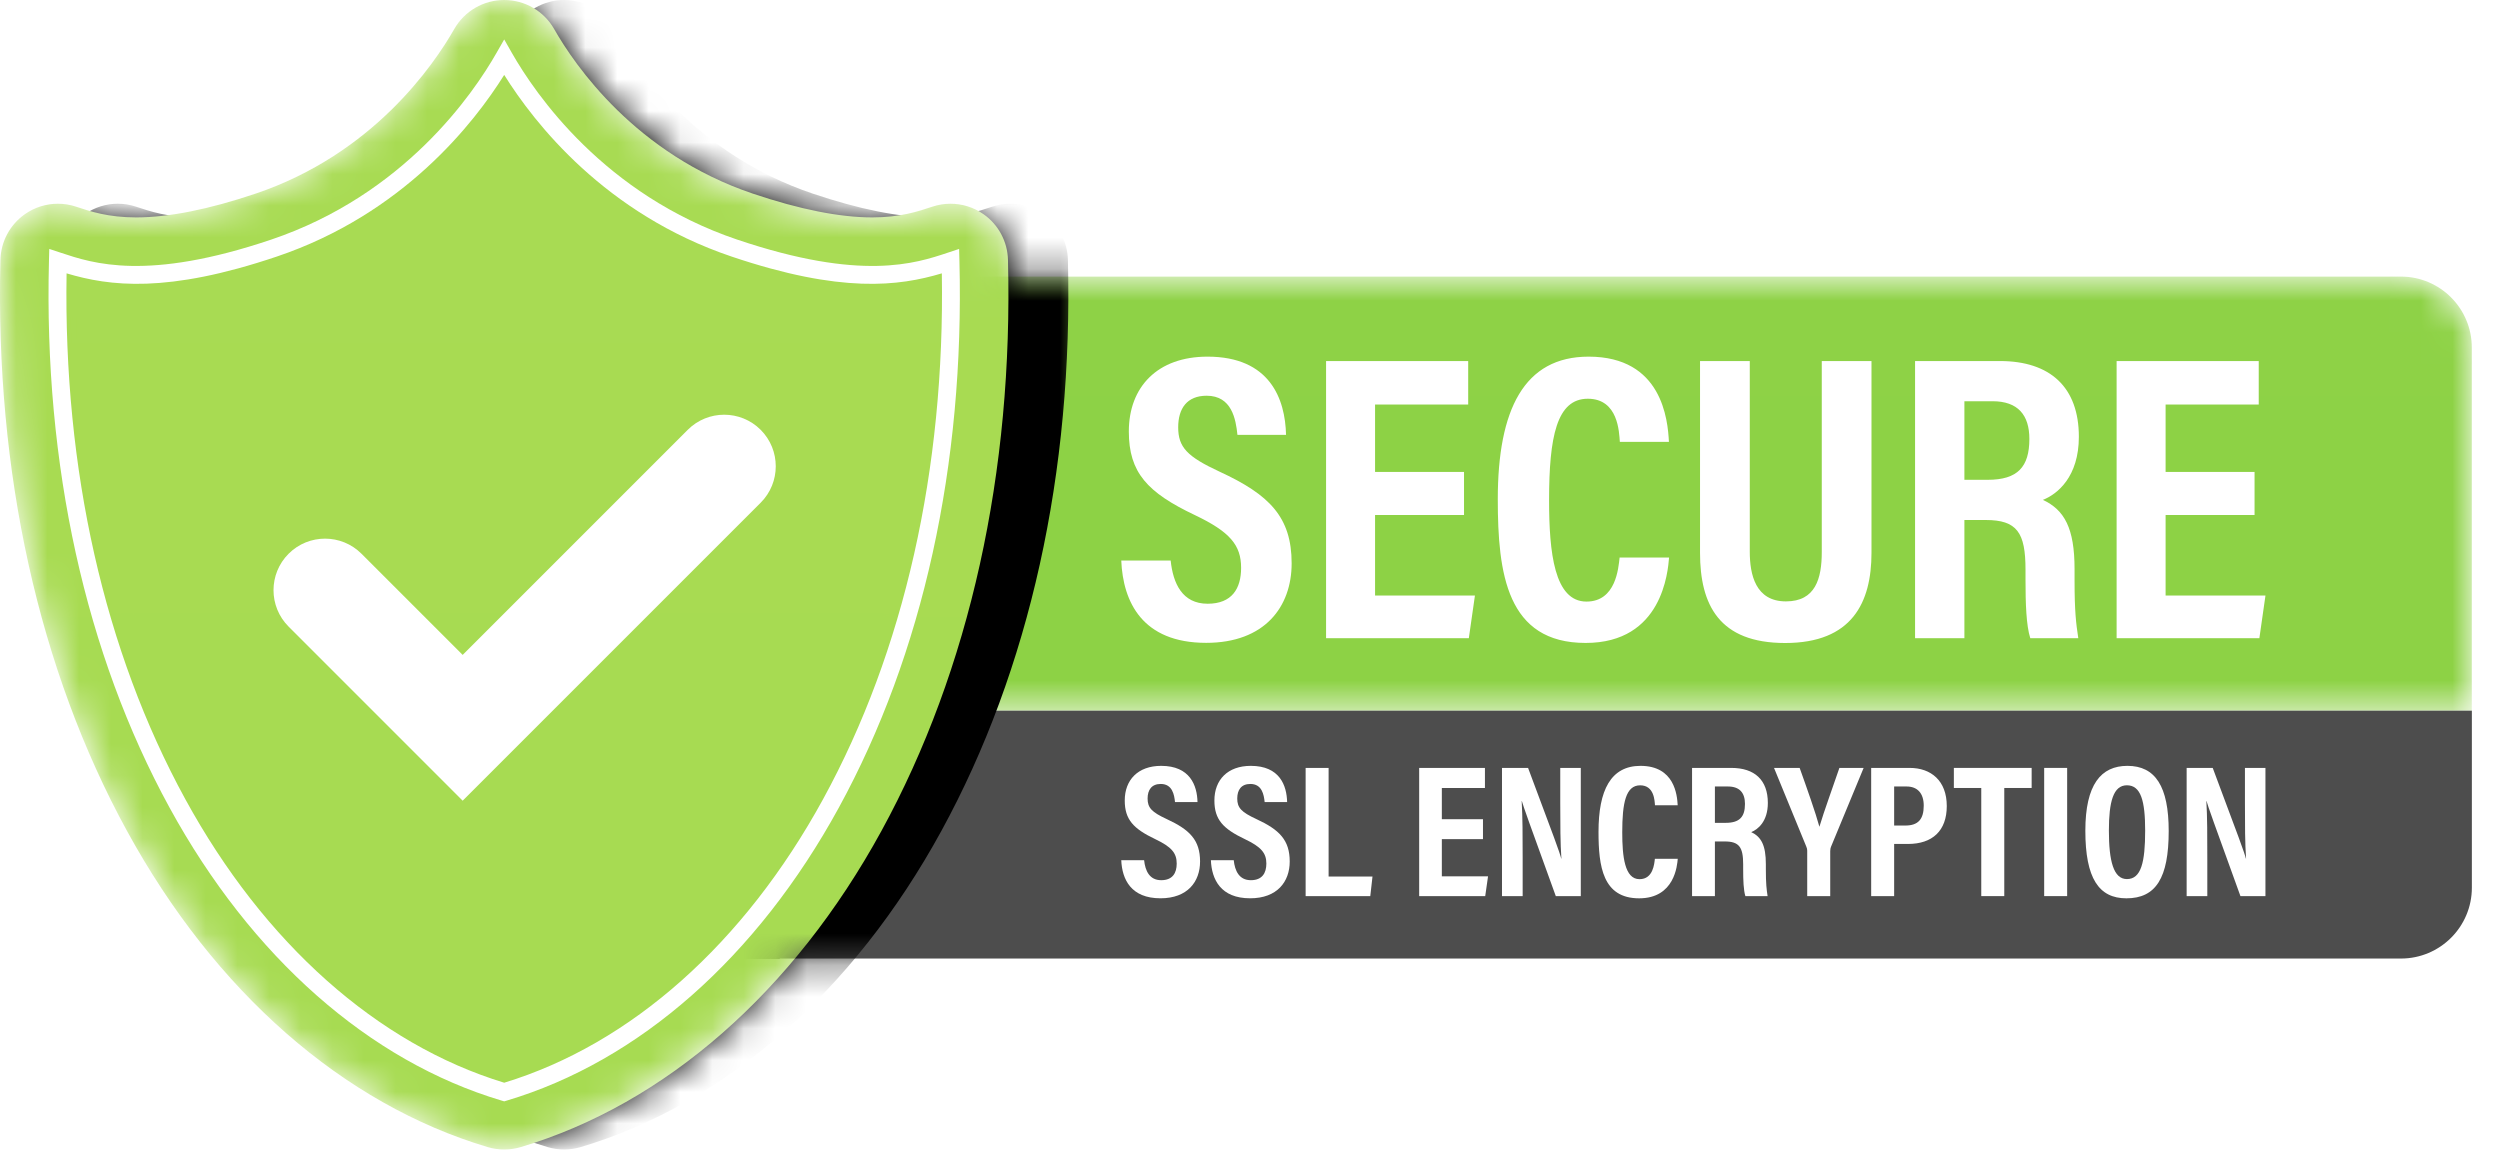<svg width="79" height="37" viewBox="0 0 79 37" fill="none" xmlns="http://www.w3.org/2000/svg">
<mask id="mask0_2061_89" style="mask-type:luminance" maskUnits="userSpaceOnUse" x="9" y="8" width="70" height="16">
<path d="M9.764 8.74H75.867C77.105 8.74 78.109 9.744 78.109 10.982V22.457H28.288C29.853 18.399 30.824 13.755 31.034 8.74H11.854V22.457H9.764V23.247V8.74Z" fill="white"/>
</mask>
<g mask="url(#mask0_2061_89)">
<path fill-rule="evenodd" clip-rule="evenodd" d="M9.764 8.74H75.867C77.105 8.74 78.109 9.744 78.109 10.982V22.457H28.512C29.555 19.752 24.002 15.179 11.854 8.74V22.457H9.764V23.247V8.74Z" fill="url(#paint0_linear_2061_89)"/>
</g>
<path fill-rule="evenodd" clip-rule="evenodd" d="M75.869 30.29H9.766V22.457H78.111V28.049C78.111 29.287 77.107 30.29 75.869 30.29Z" fill="#4D4D4D"/>
<mask id="mask1_2061_89" style="mask-type:luminance" maskUnits="userSpaceOnUse" x="28" y="10" width="4" height="14">
<path d="M31.422 10.986C31.165 15.501 30.221 19.665 28.735 23.281H28.482C29.977 19.668 30.93 15.502 31.196 10.986H31.422Z" fill="white"/>
</mask>
<g mask="url(#mask1_2061_89)">
<path fill-rule="evenodd" clip-rule="evenodd" d="M14.004 30.302H70.527V10.986H14.004V30.302Z" fill="url(#paint1_linear_2061_89)"/>
</g>
<path fill-rule="evenodd" clip-rule="evenodd" d="M24.626 30.303H24.344C25.978 28.316 27.377 25.95 28.48 23.281H28.733C27.638 25.947 26.25 28.314 24.626 30.303Z" fill="#444444"/>
<mask id="mask2_2061_89" style="mask-type:luminance" maskUnits="userSpaceOnUse" x="28" y="10" width="4" height="14">
<path d="M31.194 10.986C30.929 15.502 29.975 19.668 28.481 23.281H28.229C29.732 19.671 30.695 15.506 30.968 10.986H31.194Z" fill="white"/>
</mask>
<g mask="url(#mask2_2061_89)">
<path fill-rule="evenodd" clip-rule="evenodd" d="M14.004 30.302H70.526V10.986H14.004V30.302Z" fill="url(#paint2_linear_2061_89)"/>
</g>
<path fill-rule="evenodd" clip-rule="evenodd" d="M24.344 30.303H24.061C25.706 28.32 27.115 25.953 28.228 23.281H28.48C27.377 25.95 25.978 28.316 24.344 30.303Z" fill="#424242"/>
<mask id="mask3_2061_89" style="mask-type:luminance" maskUnits="userSpaceOnUse" x="14" y="10" width="17" height="14">
<path d="M30.968 10.986C30.695 15.506 29.733 19.671 28.229 23.281H14.004V10.986H30.968Z" fill="white"/>
</mask>
<g mask="url(#mask3_2061_89)">
<path fill-rule="evenodd" clip-rule="evenodd" d="M14.004 30.302H70.527V10.986H14.004V30.302Z" fill="url(#paint3_linear_2061_89)"/>
</g>
<path fill-rule="evenodd" clip-rule="evenodd" d="M24.062 30.303H14.004V23.281H28.229C27.116 25.953 25.707 28.32 24.062 30.303Z" fill="#424242"/>
<mask id="mask4_2061_89" style="mask-type:luminance" maskUnits="userSpaceOnUse" x="0" y="0" width="35" height="37">
<path d="M15.414 36.249C10.841 34.886 6.791 31.337 4.012 26.256C1.225 21.161 -0.158 14.92 0.014 8.208C0.029 7.632 0.316 7.098 0.787 6.768C1.096 6.55 1.461 6.438 1.83 6.438C2.023 6.438 2.217 6.469 2.404 6.531C2.856 6.682 3.419 6.87 4.303 6.87C5.331 6.87 6.599 6.617 8.075 6.119C11.778 4.87 13.701 2.065 14.355 0.916C14.678 0.35 15.281 0 15.933 0C16.585 0 17.188 0.35 17.511 0.917C18.165 2.065 20.088 4.87 23.791 6.119C25.267 6.617 26.535 6.87 27.563 6.87C28.447 6.87 29.01 6.682 29.462 6.531C29.65 6.469 29.843 6.438 30.036 6.438C30.405 6.438 30.77 6.55 31.079 6.768C31.55 7.098 31.837 7.632 31.852 8.208L31.866 8.739H34.203C33.895 16.204 35.446 30.303 33.199 30.303C32.311 30.303 29.625 30.29 25.143 30.262C22.69 33.206 19.703 35.28 16.452 36.249C16.283 36.299 16.108 36.324 15.933 36.324C15.758 36.324 15.584 36.299 15.414 36.249Z" fill="white"/>
</mask>
<g mask="url(#mask4_2061_89)">
<g filter="url(#filter0_d_2061_89)">
<path d="M15.933 36.324C15.758 36.324 15.584 36.299 15.414 36.249C10.841 34.886 6.791 31.337 4.012 26.256C1.225 21.161 -0.158 14.92 0.014 8.208C0.029 7.632 0.316 7.098 0.787 6.768C1.096 6.55 1.461 6.438 1.83 6.438C2.023 6.438 2.217 6.469 2.404 6.531C2.856 6.682 3.419 6.87 4.303 6.87C5.331 6.87 6.599 6.617 8.075 6.119C11.778 4.87 13.701 2.065 14.355 0.916C14.678 0.35 15.281 0 15.933 0C16.585 0 17.188 0.35 17.511 0.917C18.165 2.065 20.088 4.87 23.791 6.119C25.267 6.617 26.535 6.87 27.563 6.87C28.447 6.87 29.01 6.682 29.462 6.531C29.65 6.469 29.843 6.438 30.036 6.438C30.405 6.438 30.77 6.55 31.079 6.768C31.55 7.098 31.837 7.632 31.852 8.208C32.024 14.92 30.641 21.161 27.854 26.256C25.075 31.337 21.025 34.886 16.452 36.249C16.283 36.299 16.108 36.324 15.933 36.324Z" fill="black"/>
</g>
<path d="M15.933 36.324C15.758 36.324 15.584 36.299 15.414 36.249C10.841 34.886 6.791 31.337 4.012 26.256C1.225 21.161 -0.158 14.92 0.014 8.208C0.029 7.632 0.316 7.098 0.787 6.768C1.096 6.55 1.461 6.438 1.83 6.438C2.023 6.438 2.217 6.469 2.404 6.531C2.856 6.682 3.419 6.87 4.303 6.87C5.331 6.87 6.599 6.617 8.075 6.119C11.778 4.87 13.701 2.065 14.355 0.916C14.678 0.35 15.281 0 15.933 0C16.585 0 17.188 0.35 17.511 0.917C18.165 2.065 20.088 4.87 23.791 6.119C25.267 6.617 26.535 6.87 27.563 6.87C28.447 6.87 29.01 6.682 29.462 6.531C29.65 6.469 29.843 6.438 30.036 6.438C30.405 6.438 30.77 6.55 31.079 6.768C31.55 7.098 31.837 7.632 31.852 8.208C32.024 14.92 30.641 21.161 27.854 26.256C25.075 31.337 21.025 34.886 16.452 36.249C16.283 36.299 16.108 36.324 15.933 36.324Z" fill="url(#paint4_linear_2061_89)"/>
</g>
<mask id="mask5_2061_89" style="mask-type:luminance" maskUnits="userSpaceOnUse" x="0" y="0" width="35" height="37">
<path d="M15.414 36.249C10.841 34.886 6.791 31.337 4.012 26.256C1.225 21.161 -0.158 14.92 0.014 8.208C0.029 7.632 0.316 7.098 0.787 6.768C1.096 6.55 1.461 6.438 1.83 6.438C2.023 6.438 2.217 6.469 2.404 6.531C2.856 6.682 3.419 6.87 4.303 6.87C5.331 6.87 6.599 6.617 8.075 6.119C11.778 4.87 13.701 2.065 14.355 0.916C14.678 0.35 15.281 0 15.933 0C16.585 0 17.188 0.35 17.511 0.917C18.165 2.065 20.088 4.87 23.791 6.119C25.267 6.617 26.535 6.87 27.563 6.87C28.447 6.87 29.01 6.682 29.462 6.531C29.65 6.469 29.843 6.438 30.036 6.438C30.405 6.438 30.77 6.55 31.079 6.768C31.55 7.098 31.837 7.632 31.852 8.208L31.866 8.739H34.203C33.895 16.204 35.446 30.303 33.199 30.303C32.311 30.303 29.625 30.29 25.143 30.262C22.69 33.206 19.703 35.28 16.452 36.249C16.283 36.299 16.108 36.324 15.933 36.324C15.758 36.324 15.584 36.299 15.414 36.249Z" fill="white"/>
</mask>
<g mask="url(#mask5_2061_89)">
<mask id="mask6_2061_89" style="mask-type:luminance" maskUnits="userSpaceOnUse" x="1" y="1" width="30" height="34">
<path d="M30.038 8.252C28.939 8.619 27.165 9.172 23.212 7.838C18.627 6.291 16.453 2.722 15.935 1.814C15.418 2.722 13.243 6.291 8.658 7.838C4.705 9.172 2.931 8.619 1.832 8.252C1.494 21.431 7.537 32.003 15.935 34.506C24.334 32.003 30.375 21.431 30.038 8.252Z" fill="white"/>
</mask>
<g mask="url(#mask6_2061_89)">
<path fill-rule="evenodd" clip-rule="evenodd" d="M30.038 8.252C28.939 8.619 27.165 9.172 23.212 7.838C18.627 6.291 16.453 2.722 15.935 1.814C15.418 2.722 13.243 6.291 8.658 7.838C4.705 9.172 2.931 8.619 1.832 8.252C1.494 21.431 7.537 32.003 15.935 34.506C24.334 32.003 30.375 21.431 30.038 8.252Z" fill="url(#paint5_linear_2061_89)"/>
</g>
</g>
<mask id="mask7_2061_89" style="mask-type:luminance" maskUnits="userSpaceOnUse" x="0" y="0" width="35" height="37">
<path d="M15.414 36.249C10.841 34.886 6.791 31.337 4.012 26.256C1.225 21.161 -0.158 14.92 0.014 8.208C0.029 7.632 0.316 7.098 0.787 6.768C1.096 6.55 1.461 6.438 1.83 6.438C2.023 6.438 2.217 6.469 2.404 6.531C2.856 6.682 3.419 6.87 4.303 6.87C5.331 6.87 6.599 6.617 8.075 6.119C11.778 4.87 13.701 2.065 14.355 0.916C14.678 0.35 15.281 0 15.933 0C16.585 0 17.188 0.35 17.511 0.917C18.165 2.065 20.088 4.87 23.791 6.119C25.267 6.617 26.535 6.87 27.563 6.87C28.447 6.87 29.01 6.682 29.462 6.531C29.65 6.469 29.843 6.438 30.036 6.438C30.405 6.438 30.77 6.55 31.079 6.768C31.55 7.098 31.837 7.632 31.852 8.208L31.866 8.739H34.203C33.895 16.204 35.446 30.303 33.199 30.303C32.311 30.303 29.625 30.29 25.143 30.262C22.69 33.206 19.703 35.28 16.452 36.249C16.283 36.299 16.108 36.324 15.933 36.324C15.758 36.324 15.584 36.299 15.414 36.249Z" fill="white"/>
</mask>
<g mask="url(#mask7_2061_89)">
<path fill-rule="evenodd" clip-rule="evenodd" d="M2.104 8.638C2.001 14.836 3.295 20.572 5.853 25.249C8.348 29.811 11.925 32.991 15.933 34.214C19.94 32.991 23.517 29.811 26.012 25.249C28.571 20.572 29.864 14.836 29.762 8.638C28.4 9.045 26.584 9.277 23.12 8.108C19.128 6.761 16.887 3.894 15.933 2.367C14.979 3.894 12.737 6.761 8.745 8.108C5.281 9.277 3.465 9.045 2.104 8.638ZM15.933 34.803L15.852 34.779C11.668 33.532 7.941 30.244 5.357 25.52C2.7 20.662 1.382 14.689 1.547 8.247L1.557 7.866L1.919 7.986C2.939 8.326 4.646 8.895 8.565 7.573C12.767 6.155 14.946 2.977 15.687 1.676L15.933 1.246L16.178 1.677C16.92 2.977 19.098 6.155 23.3 7.573C27.22 8.895 28.927 8.326 29.947 7.986L30.308 7.866L30.318 8.247C30.483 14.689 29.166 20.662 26.508 25.52C23.924 30.244 20.197 33.532 16.013 34.779L15.933 34.803Z" fill="white"/>
</g>
<mask id="mask8_2061_89" style="mask-type:luminance" maskUnits="userSpaceOnUse" x="0" y="0" width="35" height="37">
<path d="M15.414 36.249C10.841 34.886 6.791 31.337 4.012 26.256C1.225 21.161 -0.158 14.92 0.014 8.208C0.029 7.632 0.316 7.098 0.787 6.768C1.096 6.55 1.461 6.438 1.83 6.438C2.023 6.438 2.217 6.469 2.404 6.531C2.856 6.682 3.419 6.87 4.303 6.87C5.331 6.87 6.599 6.617 8.075 6.119C11.778 4.87 13.701 2.065 14.355 0.916C14.678 0.35 15.281 0 15.933 0C16.585 0 17.188 0.35 17.511 0.917C18.165 2.065 20.088 4.87 23.791 6.119C25.267 6.617 26.535 6.87 27.563 6.87C28.447 6.87 29.01 6.682 29.462 6.531C29.65 6.469 29.843 6.438 30.036 6.438C30.405 6.438 30.77 6.55 31.079 6.768C31.55 7.098 31.837 7.632 31.852 8.208L31.866 8.739H34.203C33.895 16.204 35.446 30.303 33.199 30.303C32.311 30.303 29.625 30.29 25.143 30.262C22.69 33.206 19.703 35.28 16.452 36.249C16.283 36.299 16.108 36.324 15.933 36.324C15.758 36.324 15.584 36.299 15.414 36.249Z" fill="white"/>
</mask>
<g mask="url(#mask8_2061_89)">
<path fill-rule="evenodd" clip-rule="evenodd" d="M14.62 25.302L9.12 19.801C8.484 19.165 8.484 18.134 9.12 17.498C9.756 16.862 10.787 16.862 11.423 17.498L14.62 20.695L21.733 13.582C22.369 12.946 23.401 12.946 24.037 13.582C24.673 14.219 24.673 15.25 24.037 15.886L14.62 25.302Z" fill="white"/>
</g>
<path fill-rule="evenodd" clip-rule="evenodd" d="M36.993 17.712C37.069 18.439 37.36 19.078 38.161 19.078C38.933 19.078 39.219 18.595 39.219 17.944C39.219 17.224 38.865 16.805 37.758 16.277C36.258 15.565 35.671 14.935 35.671 13.634C35.671 12.229 36.573 11.27 38.157 11.27C40.127 11.27 40.613 12.602 40.639 13.742H39.103C39.052 13.242 38.923 12.505 38.13 12.505C37.509 12.505 37.231 12.908 37.231 13.502C37.231 14.133 37.512 14.428 38.539 14.905C40.111 15.631 40.816 16.336 40.816 17.802C40.816 19.177 39.964 20.314 38.114 20.314C36.1 20.314 35.486 19.025 35.432 17.712H36.993Z" fill="white"/>
<path fill-rule="evenodd" clip-rule="evenodd" d="M46.263 16.275H43.452V18.818H46.608L46.415 20.168H41.904V11.41H46.395V12.783H43.452V14.914H46.263V16.275Z" fill="white"/>
<path fill-rule="evenodd" clip-rule="evenodd" d="M52.743 17.617C52.704 18.06 52.536 20.317 50.106 20.317C47.616 20.317 47.33 18.13 47.33 15.776C47.33 12.94 48.162 11.27 50.2 11.27C52.522 11.27 52.702 13.261 52.738 13.962H51.187C51.163 13.664 51.142 12.6 50.175 12.6C49.191 12.6 48.951 13.804 48.951 15.809C48.951 17.46 49.116 19.01 50.132 19.01C51.066 19.01 51.141 17.952 51.18 17.617H52.743ZM55.293 11.409V17.434C55.293 18.152 55.472 19.004 56.435 19.004C57.368 19.004 57.568 18.286 57.568 17.444V11.409H59.139V17.469C59.139 19.041 58.525 20.319 56.41 20.319C54.328 20.319 53.721 19.117 53.721 17.468V11.409H55.293ZM62.075 15.162H62.811C63.758 15.162 64.128 14.755 64.128 13.87C64.128 13.116 63.768 12.679 62.965 12.679H62.075V15.162ZM62.075 16.432V20.167H60.516V11.409H63.198C64.789 11.409 65.692 12.239 65.692 13.802C65.692 15.068 65.014 15.615 64.556 15.796C65.235 16.113 65.556 16.689 65.556 17.983V18.332C65.556 19.328 65.603 19.699 65.674 20.167H64.157C64.029 19.765 64.006 19.072 64.006 18.318V17.999C64.006 16.828 63.738 16.432 62.748 16.432H62.075Z" fill="white"/>
<path fill-rule="evenodd" clip-rule="evenodd" d="M71.244 16.275H68.433V18.818H71.589L71.396 20.168H66.885V11.41H71.376V12.783H68.433V14.914H71.244V16.275Z" fill="white"/>
<path fill-rule="evenodd" clip-rule="evenodd" d="M36.154 27.182C36.189 27.518 36.324 27.814 36.694 27.814C37.052 27.814 37.184 27.59 37.184 27.289C37.184 26.956 37.02 26.762 36.508 26.518C35.814 26.188 35.542 25.897 35.542 25.295C35.542 24.645 35.96 24.201 36.693 24.201C37.604 24.201 37.829 24.818 37.841 25.345H37.13C37.107 25.114 37.047 24.773 36.68 24.773C36.393 24.773 36.264 24.959 36.264 25.234C36.264 25.526 36.394 25.663 36.869 25.883C37.596 26.219 37.922 26.546 37.922 27.224C37.922 27.86 37.528 28.386 36.672 28.386C35.741 28.386 35.457 27.79 35.432 27.182H36.154ZM38.986 27.182C39.021 27.518 39.157 27.814 39.527 27.814C39.884 27.814 40.017 27.59 40.017 27.289C40.017 26.956 39.852 26.762 39.34 26.518C38.646 26.188 38.375 25.897 38.375 25.295C38.375 24.645 38.792 24.201 39.525 24.201C40.437 24.201 40.661 24.818 40.673 25.345H39.963C39.939 25.114 39.88 24.773 39.512 24.773C39.225 24.773 39.097 24.959 39.097 25.234C39.097 25.526 39.227 25.663 39.702 25.883C40.429 26.219 40.755 26.546 40.755 27.224C40.755 27.86 40.361 28.386 39.505 28.386C38.573 28.386 38.29 27.79 38.264 27.182H38.986Z" fill="white"/>
<path fill-rule="evenodd" clip-rule="evenodd" d="M41.258 24.266H41.984V27.698H43.371L43.301 28.317H41.258V24.266Z" fill="white"/>
<path fill-rule="evenodd" clip-rule="evenodd" d="M46.862 26.516H45.562V27.693H47.022L46.933 28.317H44.846V24.266H46.924V24.9H45.562V25.887H46.862V26.516Z" fill="white"/>
<path fill-rule="evenodd" clip-rule="evenodd" d="M47.463 28.317V24.266H48.287C49.125 26.504 49.286 26.932 49.334 27.131H49.34C49.306 26.644 49.304 26.047 49.304 25.383V24.266H49.953V28.317H49.163C48.297 25.93 48.144 25.5 48.091 25.314H48.085C48.115 25.813 48.116 26.41 48.116 27.136V28.317H47.463ZM53.017 27.138C52.999 27.342 52.921 28.387 51.797 28.387C50.645 28.387 50.513 27.375 50.513 26.286C50.513 24.974 50.898 24.201 51.84 24.201C52.915 24.201 52.998 25.122 53.015 25.447H52.297C52.286 25.309 52.276 24.816 51.829 24.816C51.374 24.816 51.263 25.374 51.263 26.301C51.263 27.065 51.339 27.782 51.809 27.782C52.241 27.782 52.276 27.293 52.294 27.138H53.017ZM54.191 26.002H54.531C54.969 26.002 55.141 25.814 55.141 25.404C55.141 25.055 54.974 24.853 54.602 24.853H54.191V26.002ZM54.191 26.59V28.317H53.469V24.266H54.71C55.447 24.266 55.864 24.649 55.864 25.373C55.864 25.958 55.55 26.211 55.339 26.295C55.653 26.442 55.801 26.709 55.801 27.307V27.468C55.801 27.929 55.823 28.101 55.856 28.317H55.154C55.095 28.132 55.084 27.811 55.084 27.462V27.314C55.084 26.773 54.96 26.59 54.502 26.59H54.191ZM57.108 28.317V26.884C57.108 26.837 57.101 26.801 57.079 26.752L56.059 24.266H56.869C57.096 24.901 57.373 25.682 57.493 26.126C57.641 25.629 57.92 24.87 58.125 24.266H58.891L57.858 26.762C57.846 26.79 57.835 26.836 57.835 26.898V28.317H57.108ZM59.855 26.087H60.209C60.612 26.087 60.79 25.888 60.79 25.46C60.79 25.055 60.581 24.853 60.248 24.853H59.855V26.087ZM59.129 24.266H60.347C61.017 24.266 61.518 24.667 61.518 25.471C61.518 26.254 61.064 26.669 60.291 26.669H59.855V28.317H59.129V24.266Z" fill="white"/>
<path fill-rule="evenodd" clip-rule="evenodd" d="M62.608 24.9H61.742V24.266H64.2V24.9H63.335V28.317H62.608V24.9Z" fill="white"/>
<path fill-rule="evenodd" clip-rule="evenodd" d="M64.596 28.317H65.322V24.266H64.596V28.317Z" fill="white"/>
<path fill-rule="evenodd" clip-rule="evenodd" d="M66.641 26.245C66.641 27.207 66.786 27.779 67.211 27.779C67.659 27.779 67.787 27.249 67.787 26.247C67.787 25.305 67.651 24.815 67.21 24.815C66.777 24.815 66.641 25.343 66.641 26.245ZM68.531 26.261C68.531 27.742 68.128 28.387 67.194 28.387C66.322 28.387 65.897 27.752 65.897 26.252C65.897 24.79 66.391 24.201 67.227 24.201C68.11 24.201 68.531 24.853 68.531 26.261ZM69.098 28.317V24.266H69.922C70.76 26.504 70.921 26.932 70.97 27.131H70.976C70.941 26.644 70.94 26.047 70.94 25.383V24.266H71.588V28.317H70.798C69.933 25.93 69.779 25.5 69.727 25.314H69.721C69.751 25.813 69.751 26.41 69.751 27.136V28.317H69.098Z" fill="white"/>
<defs>
<filter id="filter0_d_2061_89" x="0" y="-1.754" width="35.515" height="39.832" filterUnits="userSpaceOnUse" color-interpolation-filters="sRGB">
<feFlood flood-opacity="0" result="BackgroundImageFix"/>
<feColorMatrix in="SourceAlpha" type="matrix" values="0 0 0 0 0 0 0 0 0 0 0 0 0 0 0 0 0 0 127 0" result="hardAlpha"/>
<feOffset dx="1.894"/>
<feGaussianBlur stdDeviation="0.877"/>
<feColorMatrix type="matrix" values="0 0 0 0 0 0 0 0 0 0 0 0 0 0 0 0 0 0 0.267 0"/>
<feBlend mode="normal" in2="BackgroundImageFix" result="effect1_dropShadow_2061_89"/>
<feBlend mode="normal" in="SourceGraphic" in2="effect1_dropShadow_2061_89" result="shape"/>
</filter>
<linearGradient id="paint0_linear_2061_89" x1="3427.01" y1="-479.89" x2="3427.01" y2="2224.47" gradientUnits="userSpaceOnUse">
<stop stop-color="#ADDD55"/>
<stop offset="1" stop-color="#009F00"/>
</linearGradient>
<linearGradient id="paint1_linear_2061_89" x1="2889.59" y1="-426.988" x2="2889.59" y2="1997" gradientUnits="userSpaceOnUse">
<stop stop-color="#99C24B"/>
<stop offset="1" stop-color="#008B00"/>
</linearGradient>
<linearGradient id="paint2_linear_2061_89" x1="2889.59" y1="-426.988" x2="2889.59" y2="1997" gradientUnits="userSpaceOnUse">
<stop stop-color="#95BE49"/>
<stop offset="1" stop-color="#008800"/>
</linearGradient>
<linearGradient id="paint3_linear_2061_89" x1="2889.59" y1="-426.988" x2="2889.59" y2="1997" gradientUnits="userSpaceOnUse">
<stop stop-color="#93BB48"/>
<stop offset="1" stop-color="#008600"/>
</linearGradient>
<linearGradient id="paint4_linear_2061_89" x1="1593.32" y1="-106.939" x2="1593.32" y2="3868.92" gradientUnits="userSpaceOnUse">
<stop stop-color="#ADDD55"/>
<stop offset="1" stop-color="#009F00"/>
</linearGradient>
<linearGradient id="paint5_linear_2061_89" x1="1413.48" y1="-94.43" x2="1413.48" y2="3483.86" gradientUnits="userSpaceOnUse">
<stop stop-color="#ADDD55"/>
<stop offset="1" stop-color="#009F00"/>
</linearGradient>
</defs>
</svg>
